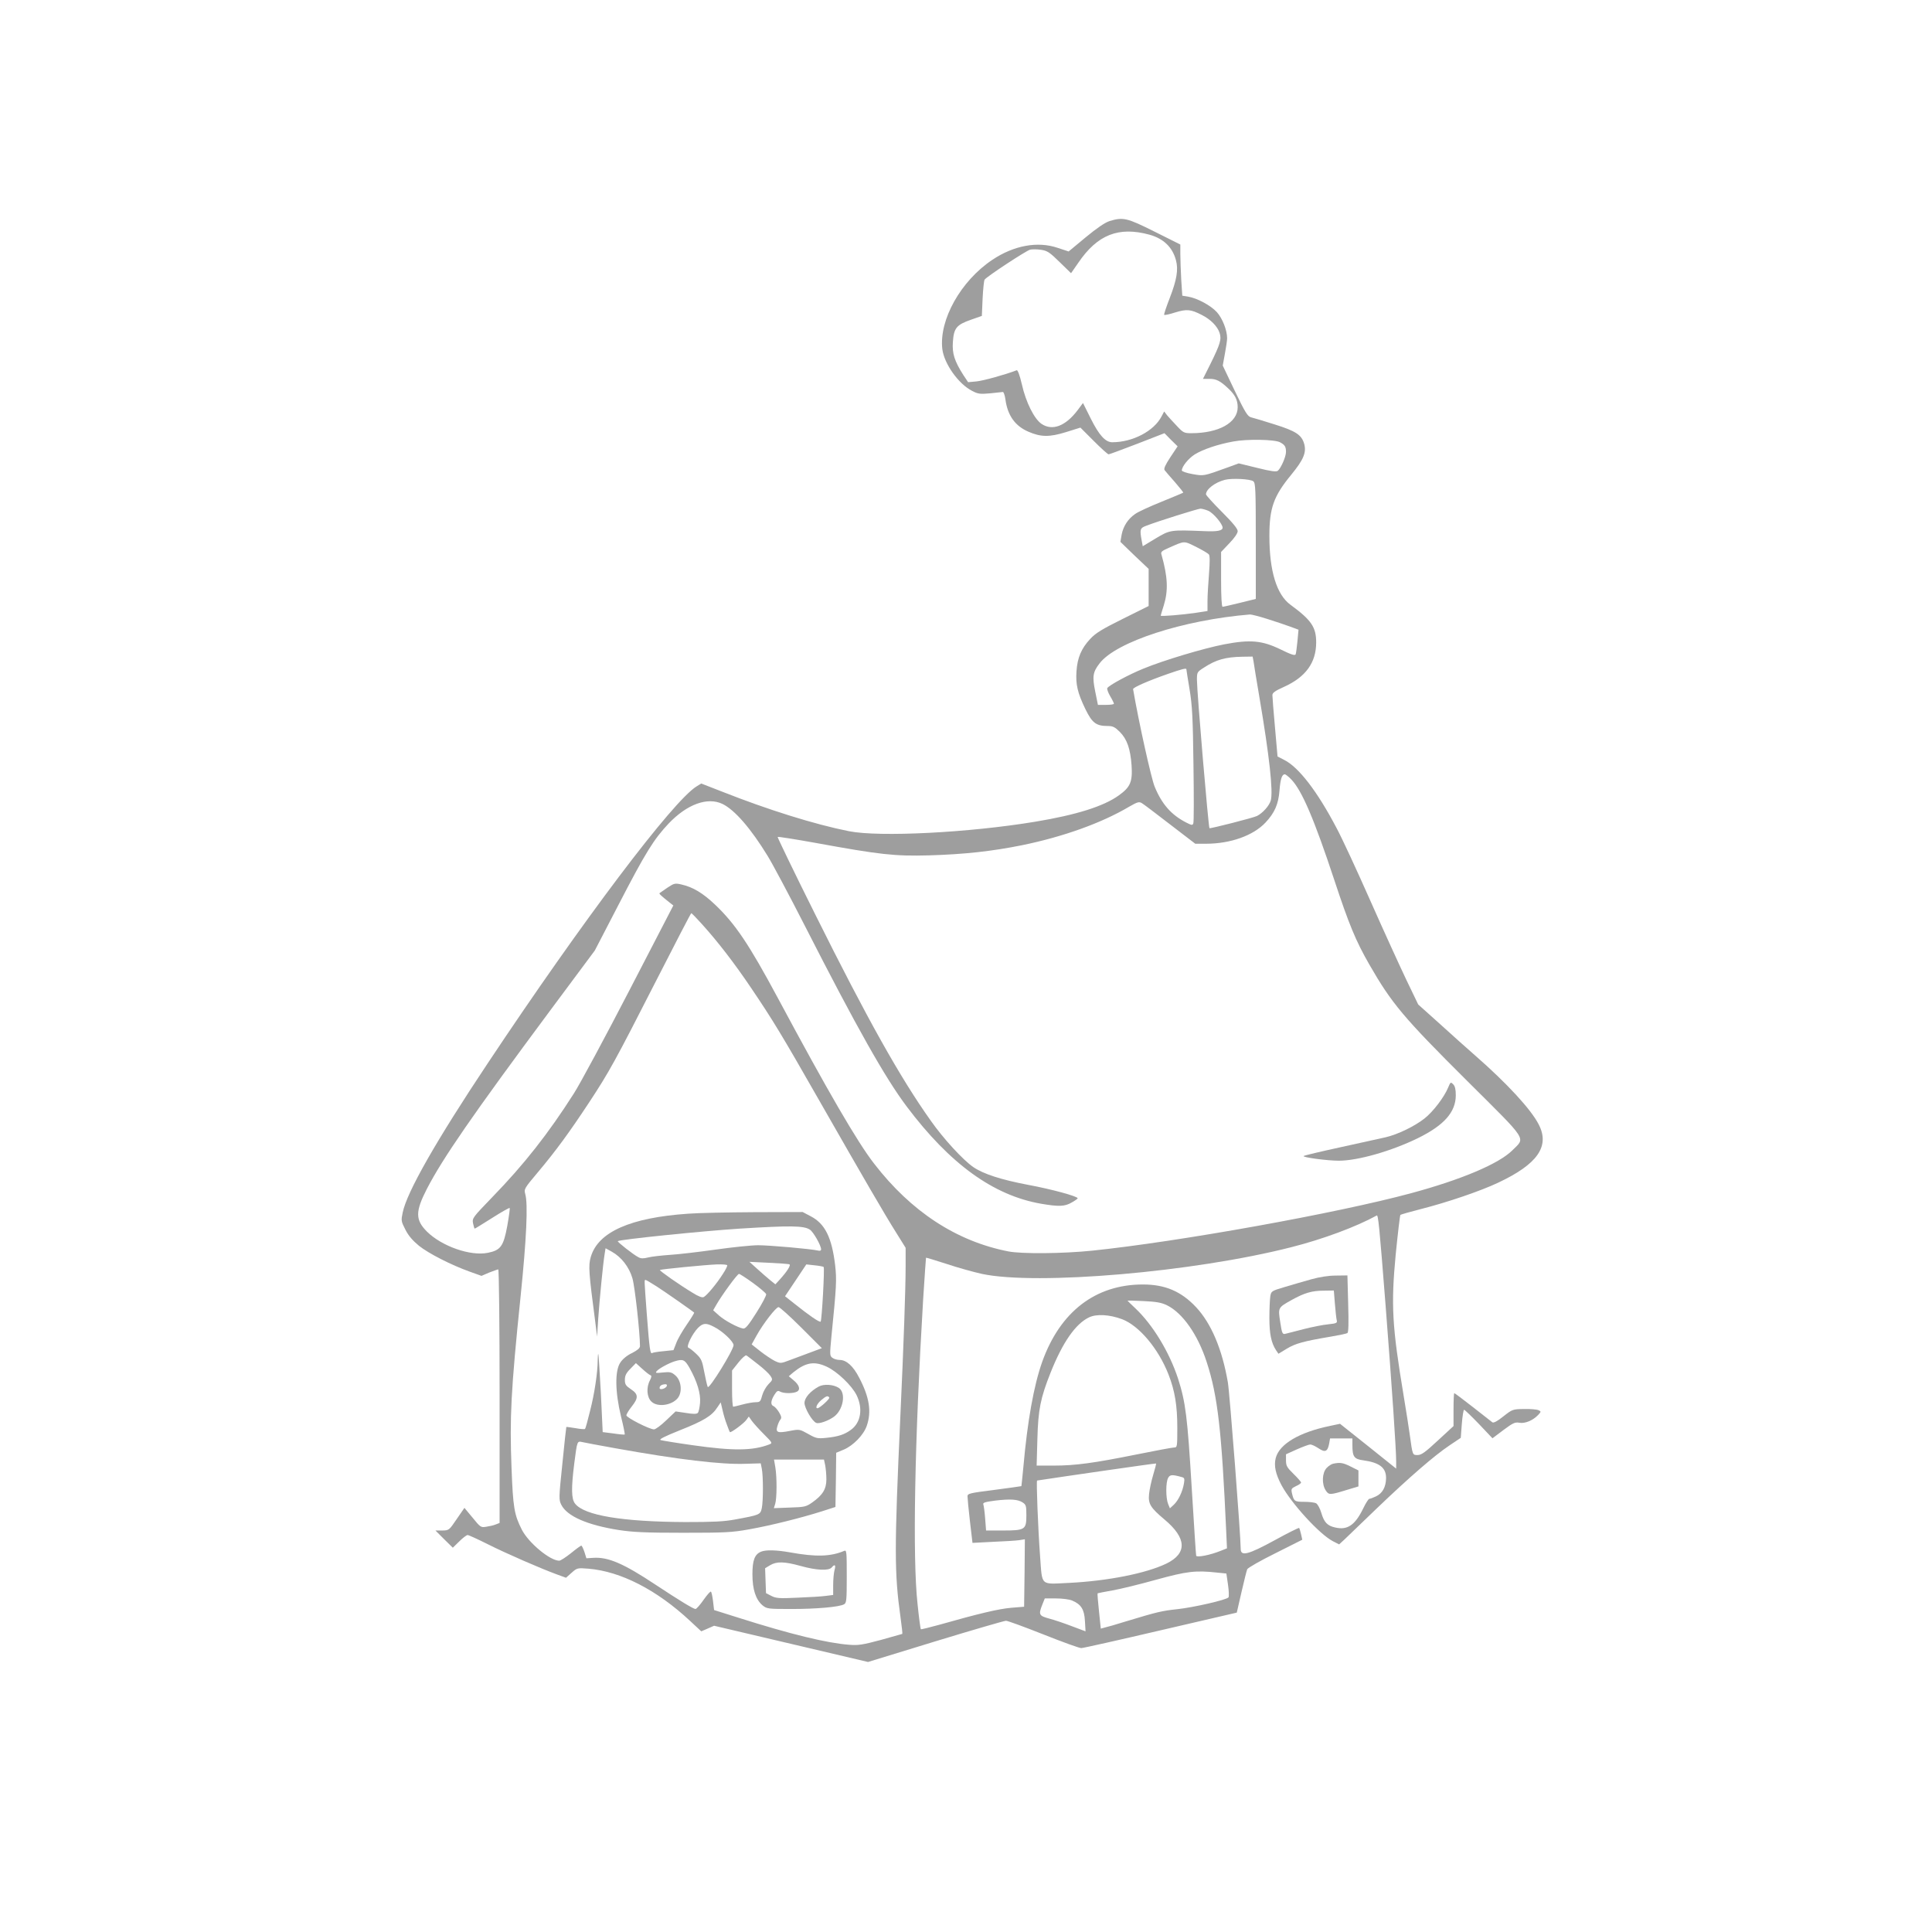 <?xml version="1.0" standalone="no"?>
<!DOCTYPE svg PUBLIC "-//W3C//DTD SVG 20010904//EN"
 "http://www.w3.org/TR/2001/REC-SVG-20010904/DTD/svg10.dtd">
<svg version="1.0" xmlns="http://www.w3.org/2000/svg"
 width="1280pt" height="1280pt" viewBox="0 0 1280 1280"
 preserveAspectRatio="xMidYMid meet">
<g transform="translate(0,1280) scale(0.1,-0.1)"
fill="#9e9e9e" stroke="none">
<path d="M7350 11335 c-30 -10 -83 -46 -158 -108 l-112 -93 -73 24 c-132 45
-290 16 -432 -79 -210 -140 -354 -398 -332 -591 12 -98 107 -232 198 -278 38
-20 52 -22 118 -16 41 4 79 8 85 9 5 1 13 -20 17 -48 14 -107 64 -177 152
-215 83 -36 139 -37 249 -3 l96 30 88 -88 c49 -49 93 -89 99 -89 5 0 91 32
190 70 l180 70 43 -44 44 -43 -48 -72 c-34 -52 -45 -76 -38 -86 5 -7 36 -43
68 -79 32 -37 57 -68 55 -70 -2 -2 -67 -29 -143 -60 -77 -31 -156 -67 -175
-81 -48 -33 -79 -81 -90 -138 l-8 -47 93 -90 94 -89 0 -123 0 -123 -171 -85
c-137 -68 -180 -94 -216 -133 -59 -63 -85 -125 -91 -214 -6 -88 7 -143 59
-251 45 -92 71 -112 149 -112 33 0 47 -7 79 -39 48 -48 70 -112 78 -222 7
-109 -8 -144 -85 -199 -100 -72 -281 -129 -553 -174 -439 -73 -1032 -103
-1234 -63 -227 45 -537 142 -843 263 l-136 53 -31 -19 c-157 -97 -754 -888
-1384 -1835 -341 -512 -535 -852 -563 -988 -11 -53 -11 -58 18 -114 20 -40 48
-72 89 -106 65 -52 214 -128 337 -172 l78 -28 51 22 c29 11 56 21 60 21 5 0 9
-373 9 -840 l0 -840 -26 -10 c-14 -6 -42 -12 -62 -15 -36 -6 -39 -4 -91 60
l-54 65 -51 -74 c-51 -75 -51 -75 -96 -76 l-45 0 57 -57 58 -57 43 42 c23 23
48 42 55 42 7 0 66 -27 132 -60 125 -63 351 -161 457 -200 l63 -23 37 33 c36
32 38 33 112 27 214 -18 452 -140 673 -346 l74 -69 42 18 43 19 510 -120 510
-120 447 137 c246 75 456 136 467 136 11 0 123 -41 249 -91 126 -50 239 -91
250 -90 12 0 248 53 526 118 l504 117 31 135 c17 74 34 142 38 152 3 9 87 57
186 106 l179 90 -8 36 c-5 20 -10 39 -13 42 -3 2 -76 -34 -161 -81 -176 -96
-226 -109 -226 -58 0 88 -73 1032 -85 1103 -38 222 -111 392 -211 499 -99 105
-205 150 -352 150 -314 0 -548 -180 -667 -512 -56 -158 -98 -393 -125 -698 -7
-69 -12 -126 -13 -126 -1 -1 -82 -12 -179 -25 -166 -21 -178 -24 -178 -43 0
-12 7 -86 16 -164 l17 -144 136 7 c75 3 153 8 174 11 l37 6 -2 -224 -3 -223
-86 -7 c-82 -7 -217 -39 -474 -112 -66 -18 -122 -32 -124 -30 -3 3 -13 78 -22
167 -34 308 -19 1083 37 2017 10 151 18 276 19 277 1 2 62 -17 137 -41 74 -25
180 -54 234 -66 364 -77 1403 12 2049 177 210 53 432 136 566 210 10 6 17 -61
59 -597 43 -553 70 -955 70 -1032 l0 -48 -186 149 -186 148 -66 -14 c-204 -42
-336 -120 -360 -213 -13 -51 -1 -106 39 -181 65 -120 252 -325 340 -370 l41
-21 37 34 c20 19 115 110 211 203 215 206 381 350 482 418 l76 51 7 93 c4 51
11 93 15 93 4 0 48 -42 98 -94 l90 -95 73 55 c63 47 77 53 105 48 37 -7 90 15
124 51 21 22 21 24 3 32 -10 5 -53 9 -95 8 -76 -1 -78 -2 -138 -49 -41 -33
-65 -45 -73 -39 -7 5 -65 51 -129 101 -65 51 -120 92 -123 92 -3 0 -5 -49 -5
-109 l0 -109 -104 -96 c-84 -78 -109 -96 -134 -96 -34 0 -33 -3 -52 135 -6 44
-24 159 -40 255 -77 463 -85 602 -53 940 14 140 28 258 31 261 4 3 66 21 137
39 170 43 397 120 512 175 259 122 342 240 268 384 -51 101 -212 275 -425 461
-47 41 -150 133 -229 205 l-145 130 -77 160 c-42 88 -150 324 -239 525 -89
201 -190 420 -226 486 -127 242 -250 401 -345 449 l-45 23 -17 194 c-10 106
-17 202 -17 213 0 15 18 28 76 54 145 65 214 161 214 295 0 101 -32 148 -170
249 -92 67 -140 224 -140 456 0 185 28 264 145 406 81 99 101 146 86 203 -17
61 -55 86 -199 131 -70 22 -139 43 -153 46 -23 6 -39 31 -108 175 l-80 168 14
77 c8 42 15 89 15 104 0 53 -31 132 -68 173 -40 44 -130 93 -192 103 l-37 6
-7 106 c-3 58 -6 135 -6 170 l0 63 -170 85 c-184 92 -209 98 -300 70z m266
-90 c93 -26 152 -83 175 -169 17 -62 5 -131 -41 -250 -23 -59 -40 -110 -37
-112 3 -3 36 4 73 16 76 23 103 21 175 -16 60 -30 104 -75 119 -119 14 -43 5
-73 -61 -207 l-49 -98 43 0 c45 0 71 -13 125 -64 44 -41 62 -76 62 -124 0
-102 -125 -172 -307 -172 -48 0 -54 3 -96 48 -25 26 -54 58 -65 71 l-19 25
-17 -32 c-50 -98 -192 -172 -327 -172 -45 0 -87 46 -142 156 l-52 104 -35 -47
c-80 -106 -168 -140 -240 -91 -48 33 -103 142 -130 262 -14 60 -27 95 -34 93
-75 -29 -223 -70 -267 -74 l-55 -5 -32 48 c-59 93 -74 142 -69 217 6 93 24
115 118 148 l74 26 5 114 c3 63 9 120 13 126 13 20 275 192 302 199 14 3 46 3
72 -1 41 -6 57 -16 123 -81 l76 -74 48 69 c127 187 268 242 472 186z m864
-1375 c32 -17 40 -29 40 -64 0 -32 -33 -107 -54 -125 -10 -8 -45 -4 -136 19
l-123 30 -71 -26 c-166 -60 -159 -58 -235 -45 -40 7 -71 18 -71 24 0 26 43 79
85 106 53 33 151 67 256 86 90 17 273 14 309 -5z m-176 -259 c14 -12 16 -54
16 -396 l0 -383 -105 -26 c-57 -14 -109 -26 -115 -26 -6 0 -10 64 -10 182 l0
181 55 58 c34 35 55 66 55 80 0 16 -33 56 -105 128 -58 58 -105 110 -105 116
0 33 59 79 125 96 46 12 170 6 189 -10z m-299 -195 c33 -14 95 -87 95 -112 0
-20 -36 -27 -119 -23 -228 9 -228 9 -324 -48 l-86 -52 -6 32 c-15 81 -13 88
30 104 80 31 340 112 358 113 10 0 33 -6 52 -14z m-77 -241 c38 -19 75 -41 81
-48 7 -9 7 -48 1 -128 -5 -63 -10 -144 -10 -180 l0 -67 -77 -12 c-87 -13 -233
-25 -233 -19 0 2 9 33 20 67 31 100 27 189 -15 338 -6 18 2 24 52 46 105 46
94 46 181 3z m469 -476 c54 -17 122 -40 152 -51 l54 -20 -7 -75 c-4 -40 -9
-80 -12 -88 -4 -10 -28 -3 -101 33 -122 59 -200 66 -373 33 -138 -27 -399
-105 -535 -161 -96 -39 -228 -110 -239 -129 -3 -5 5 -29 19 -53 14 -23 25 -46
25 -50 0 -5 -24 -8 -53 -8 l-53 0 -18 89 c-20 99 -16 128 29 186 109 143 556
288 997 324 10 0 62 -13 115 -30z m-92 -281 c2 -18 20 -125 39 -238 66 -389
92 -625 75 -684 -10 -34 -52 -82 -91 -102 -23 -12 -310 -85 -315 -81 -7 8 -83
902 -83 983 0 51 1 52 48 82 80 52 142 69 254 71 l67 1 6 -32z m-445 -52 c0
-2 9 -61 21 -132 18 -109 22 -187 26 -501 3 -205 3 -380 -1 -388 -5 -14 -11
-13 -48 6 -97 50 -160 120 -208 237 -22 52 -105 425 -143 646 -2 11 101 56
233 102 89 31 120 39 120 30z m697 -732 c70 -75 150 -262 283 -664 97 -294
142 -403 232 -560 149 -259 225 -350 649 -772 408 -406 386 -372 299 -459 -89
-89 -337 -194 -670 -284 -491 -133 -1542 -322 -2115 -381 -193 -20 -466 -22
-554 -5 -344 67 -645 264 -890 582 -110 141 -307 480 -636 1094 -193 360 -285
496 -418 622 -81 77 -147 116 -222 133 -43 10 -49 8 -93 -21 -26 -18 -49 -34
-52 -36 -5 -4 8 -16 68 -64 l23 -18 -291 -562 c-160 -309 -325 -616 -367 -682
-170 -267 -331 -472 -542 -689 -130 -135 -133 -138 -127 -173 4 -19 9 -35 11
-35 3 0 54 32 116 71 61 39 113 68 116 66 2 -3 -5 -56 -16 -118 -25 -136 -44
-162 -128 -179 -115 -24 -306 43 -404 140 -78 78 -78 133 -1 283 105 203 302
489 820 1186 l293 394 156 301 c180 348 234 435 333 540 122 128 257 177 356
130 81 -39 188 -162 300 -345 32 -52 143 -260 247 -464 341 -669 533 -1009
675 -1197 285 -379 573 -588 889 -643 117 -20 157 -19 203 8 22 12 40 25 40
28 0 13 -171 60 -328 89 -179 34 -297 72 -364 118 -68 47 -198 188 -282 308
-202 284 -420 673 -763 1362 -141 282 -253 515 -251 517 3 3 115 -15 249 -39
432 -79 525 -89 754 -83 236 7 416 27 615 67 274 56 528 147 712 256 54 31 65
34 83 23 11 -6 95 -70 187 -141 l167 -128 71 0 c162 0 313 54 394 140 61 65
86 122 93 213 6 75 16 107 35 107 6 0 26 -16 45 -36z m-3906 -957 c104 -115
216 -260 325 -422 144 -213 203 -310 454 -750 292 -511 429 -747 507 -871 l63
-101 0 -124 c0 -143 -13 -519 -35 -994 -40 -878 -40 -1035 1 -1329 8 -59 14
-109 12 -111 -2 -1 -66 -19 -142 -40 -120 -32 -149 -37 -210 -32 -147 11 -390
70 -733 179 l-162 51 -7 59 c-4 32 -10 61 -14 63 -4 3 -26 -22 -49 -55 -23
-33 -47 -60 -53 -60 -14 0 -103 54 -268 163 -208 138 -310 182 -408 176 l-47
-3 -13 42 c-8 23 -17 42 -21 42 -3 0 -34 -22 -68 -50 -34 -27 -69 -50 -78 -50
-61 0 -203 118 -248 206 -50 99 -58 145 -68 409 -13 333 -4 513 60 1135 39
380 50 614 31 679 -9 33 -7 37 84 145 121 144 209 265 339 462 133 202 172
273 447 812 124 243 227 442 230 442 3 0 35 -33 71 -73z m3081 -2525 c103 -51
204 -194 263 -377 73 -224 99 -454 129 -1122 l5 -111 -40 -16 c-71 -29 -160
-46 -164 -33 -2 7 -15 212 -30 457 -28 463 -40 560 -90 716 -58 177 -168 358
-284 467 -28 26 -51 49 -51 50 0 1 48 0 107 -3 85 -4 118 -10 155 -28z m-298
-92 c113 -43 241 -195 308 -367 42 -108 58 -206 58 -354 0 -125 -1 -129 -21
-129 -12 0 -124 -21 -248 -46 -283 -57 -406 -74 -550 -74 l-113 0 5 178 c5
193 21 271 87 437 80 201 165 324 255 367 50 24 135 19 219 -12z m1526 -834
c0 -77 11 -93 72 -101 108 -15 152 -49 151 -119 -1 -58 -24 -100 -67 -120 -19
-9 -38 -16 -44 -16 -5 0 -24 -29 -41 -65 -54 -110 -104 -144 -185 -125 -52 11
-74 35 -92 97 -9 30 -24 57 -34 63 -10 6 -46 10 -79 10 -64 0 -69 4 -81 55 -7
30 -5 34 26 49 19 8 34 19 34 24 0 4 -22 30 -50 57 -44 43 -50 54 -50 90 l0
40 73 33 c39 17 79 32 88 32 9 0 33 -11 54 -25 44 -30 61 -23 71 31 l6 34 74
0 74 0 0 -44z m-1320 -198 c-12 -40 -24 -96 -27 -125 -7 -66 8 -91 102 -170
147 -123 152 -224 13 -292 -135 -65 -387 -115 -644 -128 -195 -9 -178 -25
-193 174 -14 186 -26 503 -20 504 176 27 785 115 788 113 2 -2 -7 -36 -19 -76z
m193 -15 c14 -4 16 -11 11 -41 -9 -55 -38 -114 -67 -141 l-26 -24 -12 29 c-16
40 -16 144 0 172 12 23 27 24 94 5z m-1058 -167 c23 -15 25 -23 25 -86 0 -94
-9 -100 -156 -100 l-111 0 -6 78 c-3 43 -9 85 -12 94 -5 12 8 17 77 26 101 12
151 9 183 -12z m1290 -465 l60 -6 11 -75 c6 -41 7 -79 3 -83 -13 -17 -235 -67
-337 -78 -104 -11 -134 -18 -342 -81 -63 -20 -127 -38 -141 -41 l-26 -7 -12
116 c-7 64 -11 117 -9 118 2 1 46 10 98 19 52 9 183 41 290 71 204 56 261 63
405 47z m-962 -185 c60 -25 81 -59 85 -136 l4 -68 -88 33 c-49 19 -117 42
-151 51 -70 19 -74 26 -47 94 l16 40 74 0 c41 0 89 -6 107 -14z"/>
<path d="M9594 5594 c-26 -63 -99 -159 -156 -204 -66 -52 -177 -106 -259 -125
-35 -8 -170 -38 -299 -66 -129 -28 -239 -54 -243 -58 -9 -9 158 -31 233 -31
126 0 350 64 525 150 173 85 249 172 250 282 0 41 -5 62 -17 74 -17 17 -18 16
-34 -22z"/>
<path d="M4560 4759 c-383 -26 -598 -121 -646 -287 -17 -57 -13 -105 30 -432
l12 -95 7 114 c8 118 32 368 43 434 l6 37 40 -22 c65 -36 116 -102 138 -177
16 -54 50 -361 50 -449 0 -14 -16 -27 -52 -46 -33 -15 -63 -40 -78 -63 -37
-54 -35 -194 4 -356 16 -64 27 -119 25 -121 -2 -2 -36 1 -75 7 l-71 9 -12 257
c-8 141 -15 258 -17 260 -2 2 -4 -16 -4 -40 0 -79 -21 -222 -51 -338 -15 -62
-30 -116 -33 -118 -3 -3 -31 -1 -63 5 -32 5 -59 9 -61 8 -1 -2 -13 -110 -26
-242 -24 -230 -24 -240 -7 -274 38 -75 171 -134 382 -167 92 -14 175 -18 424
-18 281 0 322 2 440 23 145 26 344 76 480 119 l90 29 3 179 2 180 48 20 c64
26 135 99 155 160 32 93 17 189 -51 318 -39 76 -84 117 -129 117 -16 0 -38 6
-48 14 -18 13 -18 20 -7 137 34 338 36 379 25 477 -22 183 -67 275 -162 324
l-53 28 -322 -1 c-176 -1 -373 -5 -436 -10z m806 -106 c23 -15 74 -105 74
-130 0 -9 -8 -12 -22 -8 -48 11 -321 35 -395 35 -43 0 -170 -13 -283 -29 -113
-16 -250 -32 -304 -35 -55 -4 -119 -11 -142 -17 -31 -8 -48 -8 -65 2 -32 16
-140 101 -136 106 11 11 560 67 807 83 339 21 426 20 466 -7z m-137 -229 c14
-4 -14 -48 -67 -106 l-25 -27 -36 29 c-20 16 -58 50 -86 75 l-50 45 125 -6
c69 -3 131 -8 139 -10z m-441 -66 c-37 -59 -103 -139 -125 -151 -10 -6 -35 3
-76 29 -83 50 -219 145 -215 150 6 5 300 34 378 37 36 1 67 -1 68 -6 2 -4 -11
-31 -30 -59z m669 48 c7 -7 -12 -354 -20 -362 -7 -7 -78 42 -174 119 l-62 49
71 106 70 105 55 -6 c30 -3 57 -8 60 -11z m-468 -106 c45 -33 84 -66 87 -74 3
-7 -26 -62 -64 -122 -53 -84 -73 -108 -88 -106 -35 6 -120 51 -160 86 l-39 35
20 35 c37 65 140 206 151 206 6 0 47 -27 93 -60z m-640 -22 c55 -35 236 -162
250 -174 2 -2 -20 -38 -49 -80 -29 -42 -61 -97 -70 -123 l-18 -46 -66 -7 c-36
-3 -70 -9 -75 -12 -13 -9 -18 24 -36 260 -17 232 -17 224 -8 224 4 0 36 -19
72 -42z m960 -274 l136 -136 -75 -28 c-41 -15 -103 -38 -137 -51 -60 -23 -62
-23 -99 -6 -20 10 -64 39 -96 64 l-58 46 31 56 c44 80 130 191 147 191 8 0 76
-61 151 -136z m-578 5 c56 -28 129 -97 129 -121 0 -32 -161 -293 -171 -277 -4
8 -14 52 -23 99 -14 76 -20 89 -54 121 -21 20 -44 38 -51 40 -17 6 25 92 64
132 33 32 53 34 106 6z m290 -247 c37 -28 74 -63 83 -77 16 -25 16 -27 -12
-55 -16 -16 -35 -49 -42 -74 -11 -42 -15 -46 -44 -46 -17 0 -56 -7 -86 -15
-30 -8 -58 -15 -62 -15 -5 0 -8 54 -8 120 l0 120 43 54 c23 29 47 50 52 46 6
-3 40 -30 76 -58z m-453 -24 c51 -91 75 -171 70 -233 -3 -31 -9 -60 -15 -66
-8 -8 -31 -8 -79 0 l-68 10 -62 -59 c-34 -33 -71 -60 -81 -60 -30 0 -183 78
-183 93 0 8 16 34 35 58 46 58 45 82 -5 115 -34 23 -40 32 -40 62 0 28 8 45
37 74 l36 37 42 -38 c23 -21 47 -40 54 -42 9 -3 8 -12 -3 -34 -25 -47 -21
-111 9 -140 39 -40 136 -27 176 23 31 40 23 116 -17 150 -24 21 -35 24 -82 19
-47 -5 -52 -4 -41 9 14 17 80 53 119 65 55 17 67 11 98 -43z m910 7 c69 -32
165 -124 197 -188 43 -88 29 -181 -36 -229 -43 -32 -85 -46 -164 -54 -59 -6
-68 -4 -121 26 -56 31 -57 32 -120 20 -82 -16 -96 -11 -84 30 5 18 14 38 21
46 8 10 6 21 -10 48 -12 19 -28 37 -36 40 -21 8 -19 35 5 74 17 27 23 31 39
22 25 -13 87 -13 111 0 25 13 16 44 -23 76 l-31 26 29 25 c83 67 139 77 223
38z m-1060 -127 c-6 -18 -48 -30 -48 -14 0 15 14 24 38 25 8 1 12 -4 10 -11z
m398 -257 c9 -25 18 -48 20 -49 5 -7 93 58 109 81 l16 22 21 -30 c12 -16 48
-56 80 -88 56 -56 57 -58 34 -67 -110 -42 -238 -43 -506 -5 -107 15 -203 31
-213 34 -13 5 25 24 127 65 157 62 213 96 248 151 l23 34 12 -51 c6 -28 19
-72 29 -97z m-740 -156 c418 -75 703 -109 863 -103 l101 3 7 -35 c10 -48 10
-216 0 -262 -9 -43 -13 -45 -177 -75 -75 -14 -145 -17 -330 -17 -418 2 -669
44 -730 122 -25 31 -26 103 -5 269 19 148 19 146 52 139 16 -4 114 -22 219
-41z m1391 -112 c4 -21 8 -63 8 -94 0 -65 -25 -105 -95 -154 -40 -28 -51 -30
-148 -33 l-105 -4 9 29 c11 36 12 172 1 241 l-9 52 166 0 165 0 8 -37z"/>
<path d="M5425 3614 c-56 -30 -95 -75 -95 -109 0 -34 52 -123 78 -132 18 -8
78 13 116 40 63 45 83 159 33 192 -36 23 -98 27 -132 9z m69 -73 c6 -8 -64
-71 -78 -71 -17 0 -2 31 25 54 33 28 44 31 53 17z"/>
<path d="M5043 2520 c-43 -17 -58 -57 -58 -150 0 -100 22 -167 66 -205 30 -24
34 -25 193 -25 165 0 315 13 348 31 16 9 18 25 18 185 0 164 -1 176 -17 169
-90 -38 -187 -41 -358 -10 -90 16 -160 18 -192 5z m262 -95 c103 -29 186 -33
205 -10 21 25 29 17 19 -17 -5 -18 -9 -63 -9 -99 l0 -66 -47 -6 c-27 -4 -111
-9 -188 -12 -123 -6 -144 -4 -175 12 l-35 18 -3 82 -3 83 33 20 c44 26 94 25
203 -5z"/>
<path d="M8834 3103 c-12 -2 -32 -15 -45 -29 -30 -32 -33 -106 -6 -148 21 -32
27 -32 147 5 l70 21 0 53 0 53 -52 26 c-50 25 -68 28 -114 19z"/>
<path d="M8690 4325 c-47 -13 -126 -36 -176 -51 -91 -27 -92 -28 -98 -63 -3
-20 -6 -84 -6 -142 0 -106 12 -166 45 -216 l15 -22 56 34 c57 34 109 49 294
80 53 9 100 19 107 23 7 5 9 63 5 195 l-5 187 -76 -1 c-48 0 -107 -9 -161 -24z
m154 -162 c4 -49 9 -97 12 -109 5 -19 0 -22 -57 -28 -34 -3 -108 -18 -163 -32
-56 -15 -110 -28 -121 -31 -18 -4 -22 3 -33 77 -15 97 -16 96 75 147 85 47
134 62 214 62 l66 1 7 -87z"/>
</g>
</svg>
